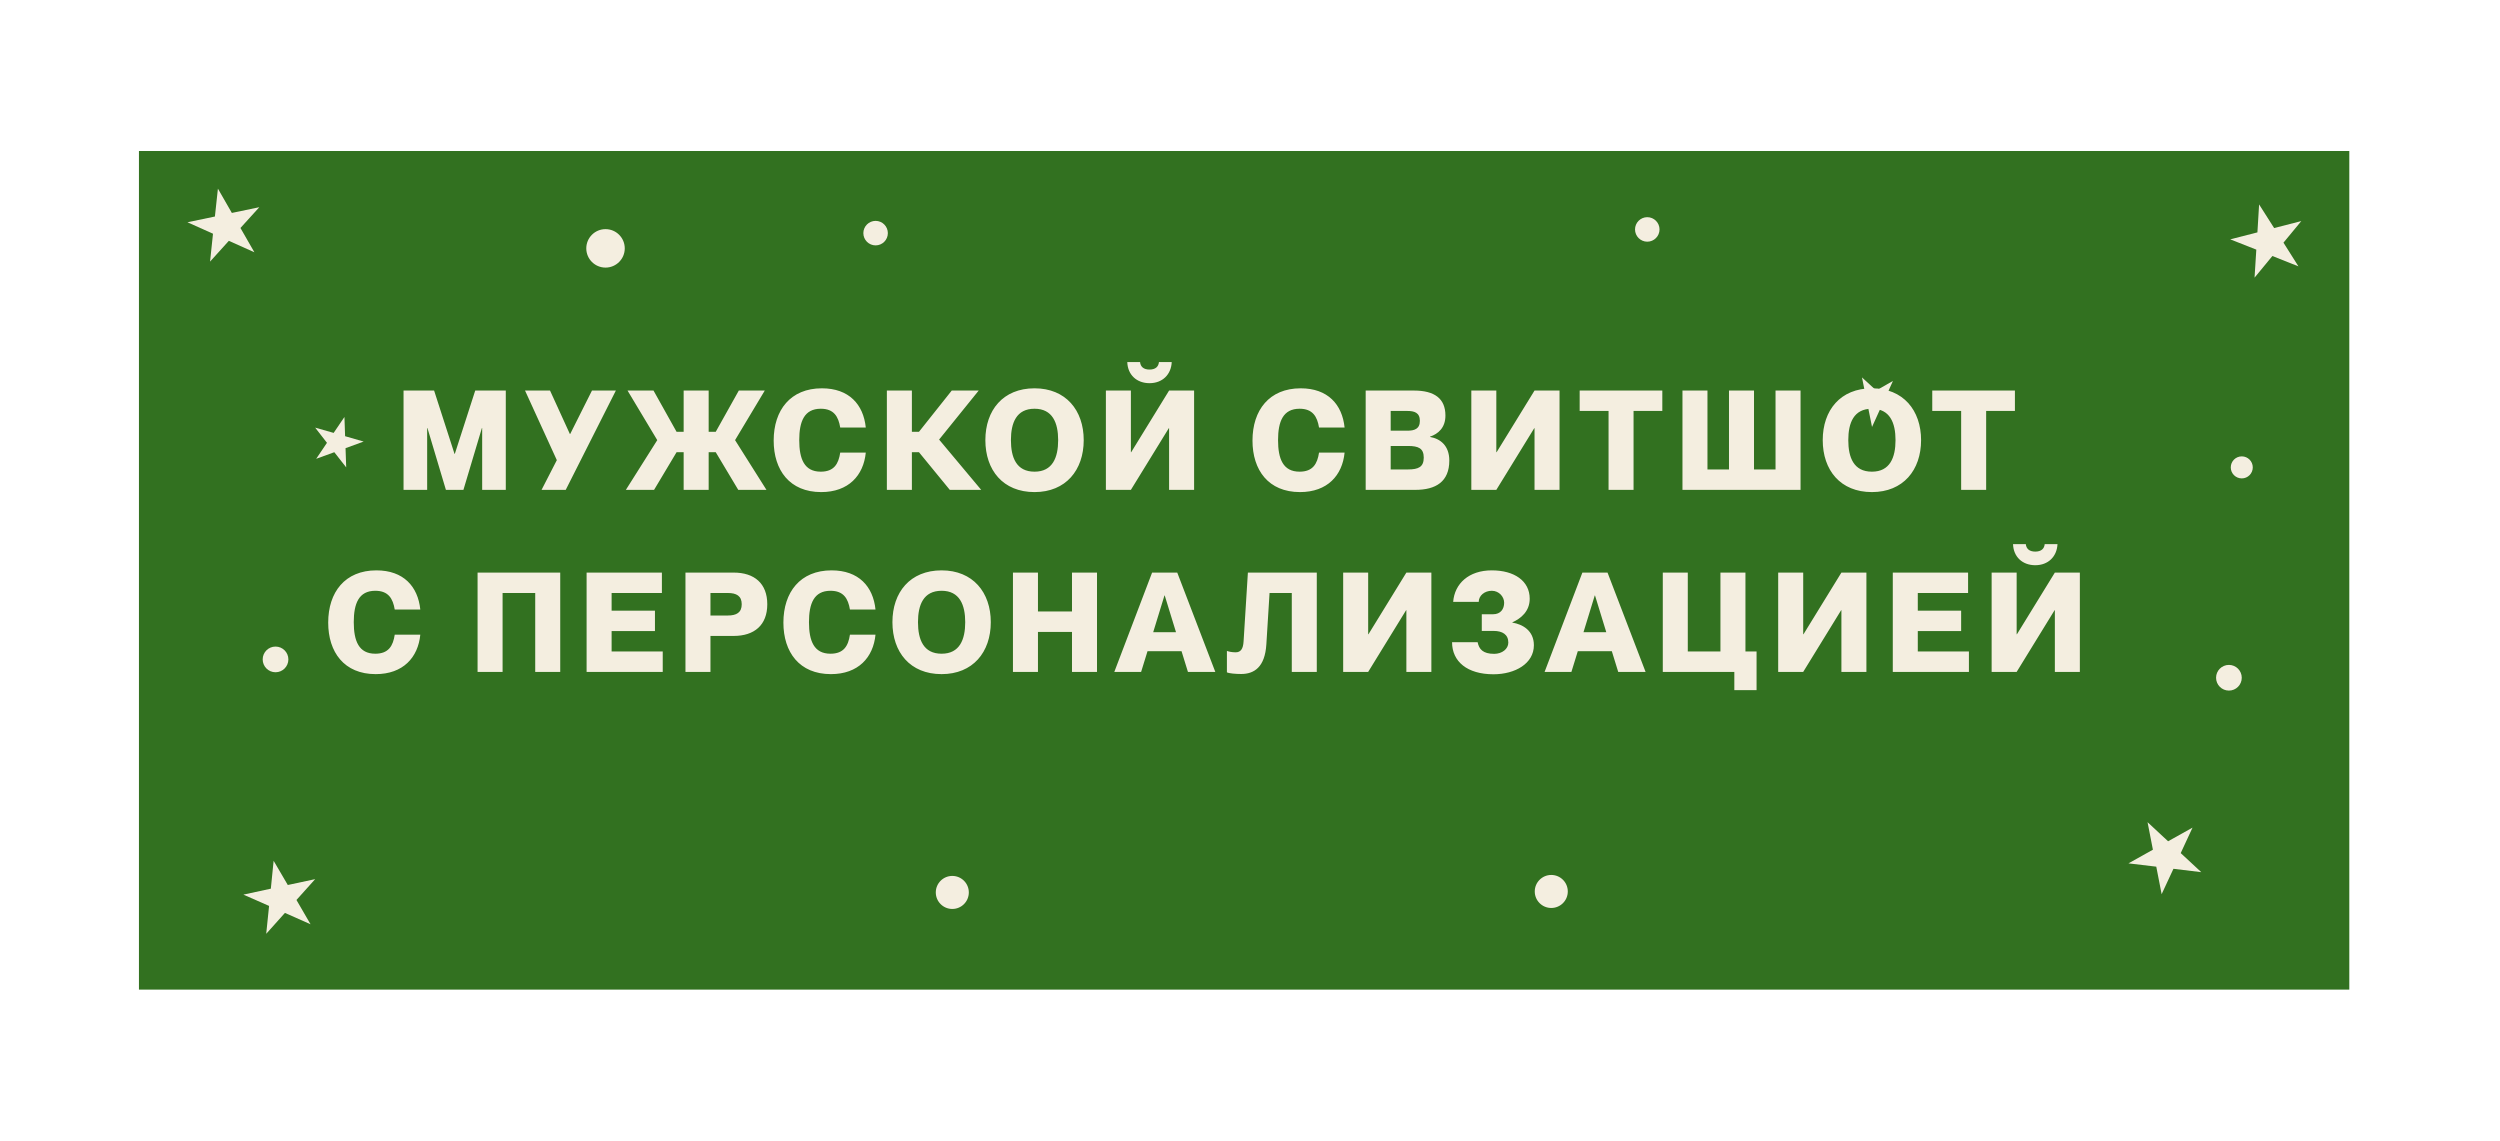 <?xml version="1.0" encoding="UTF-8"?> <svg xmlns="http://www.w3.org/2000/svg" width="206" height="94" viewBox="0 0 206 94" fill="none"> <g filter="url(#filter0_d_1107_245)"> <path d="M196.614 3.275C196.554 3.214 196.475 3.166 196.396 3.135C196.366 3.057 196.318 2.984 196.257 2.918C196.142 2.803 195.991 2.736 195.828 2.736H190.669C190.506 2.736 190.355 2.803 190.24 2.918C190.125 3.033 190.064 3.19 190.064 3.347V3.377C190.058 5.155 188.613 6.595 186.835 6.595H186.823C185.111 6.595 183.714 5.161 183.702 3.396C183.702 3.377 183.702 3.359 183.702 3.341C183.702 3.008 183.43 2.736 183.097 2.736H178.084C177.921 2.736 177.769 2.803 177.654 2.918C177.539 3.033 177.479 3.19 177.479 3.353V3.377C177.473 5.155 176.076 6.595 174.358 6.595H174.346C172.635 6.595 171.238 5.161 171.226 3.396C171.226 3.377 171.226 3.359 171.226 3.341C171.226 3.008 170.953 2.736 170.621 2.736H165.607C165.444 2.736 165.293 2.803 165.178 2.918C165.063 3.033 165.002 3.19 165.002 3.353V3.377C164.996 5.155 163.599 6.595 161.882 6.595H161.87C160.158 6.595 158.761 5.161 158.749 3.396C158.749 3.377 158.749 3.359 158.749 3.341C158.749 3.008 158.477 2.736 158.144 2.736H153.131C152.967 2.736 152.816 2.803 152.701 2.918C152.586 3.033 152.526 3.19 152.526 3.347V3.377C152.52 5.155 151.123 6.595 149.405 6.595H149.393C147.682 6.595 146.285 5.161 146.273 3.396C146.273 3.377 146.273 3.359 146.273 3.341C146.273 3.008 146 2.736 145.668 2.736H140.654C140.491 2.736 140.34 2.803 140.225 2.918C140.11 3.033 140.049 3.19 140.049 3.347V3.377C140.043 5.155 138.646 6.595 136.929 6.595H136.917C135.205 6.595 133.808 5.161 133.796 3.396C133.796 3.377 133.796 3.359 133.796 3.341C133.796 3.008 133.524 2.736 133.191 2.736H128.178C128.014 2.736 127.863 2.803 127.748 2.918C127.633 3.033 127.573 3.19 127.573 3.347V3.377C127.567 5.155 126.17 6.595 124.452 6.595H124.44C122.729 6.595 121.332 5.161 121.319 3.396C121.319 3.377 121.319 3.359 121.319 3.341C121.319 3.008 121.047 2.736 120.715 2.736H115.701C115.538 2.736 115.387 2.803 115.272 2.918C115.157 3.033 115.096 3.19 115.096 3.347V3.377C115.09 5.155 113.693 6.595 111.976 6.595H111.964C110.252 6.595 108.855 5.161 108.843 3.396C108.843 3.377 108.843 3.359 108.843 3.341C108.843 3.008 108.571 2.736 108.238 2.736H103.224C103.061 2.736 102.91 2.803 102.795 2.918C102.68 3.033 102.62 3.19 102.62 3.347V3.377C102.614 5.155 101.217 6.595 99.499 6.595H99.487C97.775 6.595 96.378 5.161 96.366 3.396C96.366 3.377 96.366 3.359 96.366 3.341C96.366 3.008 96.094 2.736 95.761 2.736H90.748C90.585 2.736 90.433 2.803 90.319 2.918C90.204 3.033 90.143 3.19 90.143 3.353V3.377C90.137 5.155 88.74 6.595 87.022 6.595H87.01C85.299 6.595 83.902 5.161 83.89 3.396C83.89 3.377 83.89 3.359 83.89 3.341C83.89 3.008 83.618 2.736 83.285 2.736H78.271C78.108 2.736 77.957 2.803 77.842 2.918C77.727 3.033 77.667 3.19 77.667 3.347V3.377C77.661 5.155 76.263 6.595 74.546 6.595H74.534C72.822 6.595 71.425 5.161 71.413 3.396C71.413 3.377 71.413 3.359 71.413 3.341C71.413 3.008 71.141 2.736 70.808 2.736H65.795C65.632 2.736 65.48 2.803 65.365 2.918C65.251 3.033 65.19 3.19 65.19 3.347V3.377C65.184 5.155 63.787 6.595 62.069 6.595H62.057C60.346 6.595 58.949 5.161 58.937 3.396C58.937 3.377 58.937 3.359 58.937 3.341C58.937 3.008 58.664 2.736 58.332 2.736H53.318C53.155 2.736 53.004 2.803 52.889 2.918C52.774 3.033 52.714 3.19 52.714 3.347V3.377C52.708 5.155 51.31 6.595 49.593 6.595H49.581C47.869 6.595 46.472 5.161 46.46 3.396C46.46 3.377 46.46 3.359 46.46 3.341C46.46 3.008 46.188 2.736 45.855 2.736H40.842C40.678 2.736 40.527 2.803 40.412 2.918C40.297 3.033 40.237 3.19 40.237 3.347V3.377C40.231 5.155 38.834 6.595 37.116 6.595H37.104C35.393 6.595 33.996 5.161 33.984 3.396C33.984 3.377 33.984 3.359 33.984 3.341C33.984 3.008 33.711 2.736 33.379 2.736H28.365C28.202 2.736 28.051 2.803 27.936 2.918C27.821 3.033 27.76 3.19 27.76 3.353V3.377C27.754 5.155 26.357 6.595 24.64 6.595H24.628C22.916 6.595 21.519 5.161 21.507 3.396C21.507 3.377 21.507 3.359 21.507 3.341C21.507 3.008 21.235 2.736 20.902 2.736H15.889C15.725 2.736 15.574 2.803 15.459 2.918C15.344 3.033 15.284 3.19 15.284 3.347V3.377C15.278 5.155 13.881 6.595 12.163 6.595H12.151C10.379 6.595 8.94 5.161 8.922 3.396C8.922 3.377 8.922 3.359 8.922 3.341C8.922 3.008 8.649 2.736 8.317 2.736H3.158C2.995 2.736 2.844 2.803 2.729 2.918C2.668 2.978 2.62 3.057 2.59 3.135C2.511 3.166 2.432 3.214 2.372 3.275C2.257 3.389 2.19 3.541 2.19 3.704V8.863C2.19 9.026 2.257 9.177 2.372 9.292C2.487 9.407 2.638 9.467 2.795 9.467H2.831C4.61 9.474 6.049 10.919 6.049 12.697V12.709C6.049 14.421 4.603 15.812 2.831 15.818H2.795C2.638 15.818 2.481 15.878 2.372 15.993C2.257 16.108 2.19 16.259 2.19 16.422V21.418C2.19 21.581 2.257 21.732 2.372 21.847C2.487 21.962 2.638 22.023 2.795 22.023H2.831C4.61 22.029 6.049 23.42 6.049 25.131V25.143C6.049 26.855 4.603 28.246 2.831 28.252H2.795C2.638 28.252 2.481 28.312 2.372 28.427C2.257 28.542 2.19 28.693 2.19 28.857V33.852C2.19 34.015 2.257 34.167 2.372 34.282C2.487 34.39 2.638 34.457 2.795 34.457H2.831C4.61 34.463 6.049 35.854 6.049 37.565V37.578C6.049 39.289 4.603 40.68 2.831 40.686H2.795C2.638 40.686 2.481 40.747 2.372 40.861C2.257 40.976 2.19 41.128 2.19 41.291V46.286C2.19 46.45 2.257 46.601 2.372 46.716C2.487 46.831 2.638 46.891 2.795 46.891H2.831C4.61 46.897 6.049 48.288 6.049 50V50.012C6.049 51.723 4.603 53.114 2.831 53.12H2.795C2.638 53.12 2.481 53.181 2.372 53.296C2.257 53.411 2.19 53.562 2.19 53.725V58.721C2.19 58.884 2.257 59.035 2.372 59.15C2.487 59.265 2.638 59.325 2.795 59.325H2.831C4.61 59.331 6.049 60.722 6.049 62.434V62.446C6.049 64.157 4.603 65.549 2.831 65.555H2.795C2.638 65.555 2.481 65.615 2.372 65.73C2.257 65.845 2.19 65.996 2.19 66.159V71.155C2.19 71.318 2.257 71.469 2.372 71.584C2.487 71.699 2.638 71.76 2.795 71.76H2.831C4.61 71.766 6.049 73.157 6.049 74.868V74.88C6.049 76.658 4.603 78.104 2.831 78.11H2.795C2.638 78.11 2.481 78.17 2.372 78.285C2.257 78.4 2.19 78.551 2.19 78.715V83.873C2.19 84.037 2.257 84.188 2.372 84.303C2.432 84.363 2.511 84.412 2.59 84.442C2.62 84.52 2.668 84.599 2.729 84.659C2.844 84.774 2.995 84.841 3.158 84.841H8.317C8.48 84.841 8.631 84.774 8.746 84.659C8.861 84.544 8.922 84.387 8.922 84.224V84.194C8.928 82.416 10.373 80.976 12.151 80.976H12.163C13.881 80.976 15.278 82.422 15.284 84.194V84.224C15.284 84.387 15.344 84.538 15.459 84.653C15.574 84.768 15.725 84.835 15.889 84.835H20.896C21.059 84.835 21.211 84.768 21.326 84.653C21.441 84.538 21.501 84.381 21.501 84.218V84.194C21.507 82.416 22.904 80.976 24.622 80.976H24.634C26.351 80.976 27.748 82.416 27.754 84.194V84.218C27.754 84.381 27.815 84.538 27.93 84.653C28.045 84.768 28.196 84.835 28.359 84.835H33.367C33.53 84.835 33.681 84.768 33.796 84.653C33.911 84.538 33.971 84.381 33.971 84.218V84.194C33.977 82.416 35.374 80.976 37.092 80.976H37.104C38.822 80.976 40.219 82.422 40.225 84.194V84.224C40.225 84.387 40.285 84.538 40.4 84.653C40.515 84.768 40.666 84.835 40.83 84.835H45.837C46.001 84.835 46.152 84.768 46.267 84.653C46.382 84.538 46.442 84.381 46.442 84.224V84.194C46.448 82.416 47.845 80.976 49.563 80.976H49.575C51.292 80.976 52.689 82.422 52.695 84.194V84.224C52.695 84.387 52.756 84.538 52.871 84.653C52.986 84.768 53.137 84.835 53.3 84.835H58.308C58.471 84.835 58.622 84.768 58.737 84.653C58.852 84.538 58.913 84.381 58.913 84.224V84.194C58.919 82.416 60.316 80.976 62.033 80.976H62.045C63.763 80.976 65.16 82.422 65.166 84.194V84.224C65.166 84.387 65.226 84.538 65.341 84.653C65.456 84.768 65.607 84.835 65.771 84.835H70.778C70.942 84.835 71.093 84.768 71.208 84.653C71.323 84.538 71.383 84.381 71.383 84.224V84.194C71.389 82.416 72.786 80.976 74.504 80.976H74.516C76.233 80.976 77.63 82.422 77.636 84.194V84.224C77.636 84.387 77.697 84.538 77.812 84.653C77.927 84.768 78.078 84.835 78.241 84.835H83.249C83.412 84.835 83.563 84.768 83.678 84.653C83.793 84.538 83.853 84.381 83.853 84.224V84.194C83.859 82.416 85.257 80.976 86.974 80.976H86.986C88.704 80.976 90.101 82.416 90.107 84.194V84.218C90.107 84.381 90.167 84.538 90.282 84.653C90.397 84.768 90.548 84.835 90.712 84.835H95.719C95.882 84.835 96.034 84.768 96.149 84.653C96.263 84.538 96.324 84.381 96.324 84.218V84.194C96.33 82.416 97.727 80.976 99.445 80.976H99.457C101.174 80.976 102.571 82.422 102.577 84.194V84.224C102.577 84.387 102.638 84.538 102.753 84.653C102.868 84.768 103.019 84.835 103.182 84.835H108.19C108.353 84.835 108.504 84.768 108.619 84.653C108.734 84.538 108.794 84.381 108.794 84.218V84.194C108.801 82.416 110.198 80.976 111.915 80.976H111.927C113.645 80.976 115.042 82.422 115.048 84.194V84.224C115.048 84.387 115.108 84.538 115.223 84.653C115.338 84.768 115.489 84.835 115.653 84.835H120.66C120.823 84.835 120.975 84.768 121.09 84.653C121.204 84.538 121.265 84.381 121.265 84.224V84.194C121.271 82.416 122.668 80.976 124.386 80.976H124.398C126.115 80.976 127.512 82.422 127.518 84.194V84.224C127.518 84.387 127.579 84.538 127.694 84.653C127.809 84.768 127.96 84.835 128.123 84.835H133.131C133.294 84.835 133.445 84.768 133.56 84.653C133.675 84.538 133.735 84.381 133.735 84.224V84.194C133.742 82.416 135.139 80.976 136.856 80.976H136.868C138.586 80.976 139.983 82.422 139.989 84.194V84.224C139.989 84.387 140.049 84.538 140.164 84.653C140.279 84.768 140.43 84.835 140.594 84.835H145.601C145.764 84.835 145.916 84.768 146.031 84.653C146.146 84.538 146.206 84.381 146.206 84.224V84.194C146.212 82.416 147.609 80.976 149.327 80.976H149.339C151.056 80.976 152.453 82.416 152.459 84.194V84.224C152.459 84.387 152.52 84.538 152.635 84.653C152.75 84.768 152.901 84.835 153.064 84.835H158.072C158.235 84.835 158.386 84.768 158.501 84.653C158.616 84.538 158.676 84.381 158.676 84.224V84.194C158.683 82.416 160.08 80.976 161.797 80.976H161.809C163.527 80.976 164.924 82.416 164.93 84.194V84.218C164.93 84.381 164.99 84.538 165.105 84.653C165.22 84.768 165.371 84.835 165.535 84.835H170.542C170.705 84.835 170.857 84.768 170.972 84.653C171.087 84.538 171.147 84.381 171.147 84.218V84.194C171.153 82.416 172.55 80.976 174.268 80.976H174.28C175.997 80.976 177.394 82.416 177.4 84.194V84.218C177.4 84.381 177.461 84.538 177.576 84.653C177.691 84.768 177.842 84.835 178.005 84.835H183.013C183.176 84.835 183.327 84.768 183.442 84.653C183.557 84.538 183.617 84.381 183.617 84.218V84.194C183.624 82.416 185.021 80.976 186.738 80.976H186.75C188.528 80.976 189.974 82.416 189.98 84.194V84.224C189.98 84.387 190.04 84.538 190.155 84.653C190.27 84.768 190.421 84.835 190.585 84.835H195.743C195.907 84.835 196.058 84.768 196.173 84.653C196.233 84.593 196.282 84.52 196.312 84.436C196.39 84.405 196.469 84.357 196.529 84.296C196.644 84.182 196.711 84.03 196.711 83.867V78.708C196.711 78.545 196.644 78.394 196.529 78.279C196.415 78.164 196.263 78.104 196.106 78.104H196.07C194.292 78.098 192.852 76.652 192.852 74.874V74.862C192.852 73.15 194.298 71.76 196.07 71.754H196.106C196.263 71.754 196.421 71.693 196.529 71.578C196.644 71.463 196.711 71.312 196.711 71.149V66.153C196.711 65.99 196.644 65.839 196.529 65.724C196.415 65.609 196.263 65.549 196.106 65.549H196.07C194.292 65.542 192.852 64.151 192.852 62.44V62.428C192.852 60.716 194.298 59.325 196.07 59.319H196.106C196.263 59.319 196.421 59.259 196.529 59.144C196.644 59.029 196.711 58.878 196.711 58.715V53.719C196.711 53.556 196.644 53.404 196.529 53.29C196.415 53.175 196.263 53.114 196.106 53.114H196.07C194.292 53.108 192.852 51.717 192.852 50.006V49.994C192.852 48.282 194.298 46.891 196.07 46.885H196.106C196.263 46.885 196.421 46.825 196.529 46.71C196.644 46.595 196.711 46.444 196.711 46.28V41.285C196.711 41.121 196.644 40.97 196.529 40.855C196.415 40.74 196.263 40.68 196.106 40.68H196.07C194.292 40.674 192.852 39.283 192.852 37.572V37.559C192.852 35.848 194.298 34.457 196.07 34.451H196.106C196.263 34.451 196.415 34.39 196.529 34.275C196.644 34.16 196.711 34.009 196.711 33.846V28.851C196.711 28.687 196.644 28.536 196.529 28.421C196.415 28.306 196.263 28.246 196.106 28.246H196.07C194.292 28.24 192.852 26.849 192.852 25.137V25.125C192.852 23.414 194.298 22.023 196.07 22.017H196.106C196.263 22.017 196.421 21.956 196.529 21.841C196.644 21.726 196.711 21.575 196.711 21.412V16.416C196.711 16.253 196.644 16.102 196.529 15.987C196.415 15.872 196.263 15.812 196.106 15.812H196.07C194.292 15.806 192.852 14.415 192.852 12.703V12.691C192.852 10.913 194.298 9.467 196.07 9.461H196.106C196.263 9.461 196.421 9.401 196.529 9.286C196.644 9.171 196.711 9.02 196.711 8.857V3.698C196.711 3.535 196.644 3.383 196.529 3.269L196.614 3.275ZM189.732 12.703V25.131V37.559V49.988V62.416V74.844V77.723H8.934C8.891 77.704 8.849 77.692 8.807 77.686V74.844V62.416V49.988V37.559V25.131V12.703V9.8H189.732V12.703Z" fill="white"></path> <path d="M8.71 78.297H190.318H190.336V74.856V62.427V49.993V37.565V25.131V12.703V9.195H186.835H174.358L161.888 9.195H149.411H136.935H124.464H111.987L99.511 9.195H87.04H74.564H62.087H49.617L37.14 9.195H24.664H12.193H8.202V12.703V25.131V25.137V37.565L8.202 49.993V49.999V62.427V74.856V74.862V78.297H8.71Z" fill="#327120"></path> <path d="M173.711 64.501L175.404 66.074L177.418 64.949L176.444 67.048L178.138 68.62L175.845 68.342L174.872 70.434L174.43 68.166L172.138 67.894L174.152 66.769L173.711 64.501Z" fill="#F4EEE0"></path> <path d="M19.3 67.682L20.467 69.677L22.723 69.194L21.181 70.911L22.342 72.913L20.231 71.976L18.689 73.699L18.925 71.401L16.808 70.47L19.07 69.98L19.3 67.682Z" fill="#F4EEE0"></path> <path d="M182.903 13.597L184.142 15.544L186.38 14.97L184.911 16.748L186.144 18.701L183.997 17.848L182.528 19.632L182.673 17.322L180.526 16.475L182.764 15.901L182.903 13.597Z" fill="#F4EEE0"></path> <path d="M14.709 12.297L15.858 14.299L18.12 13.827L16.566 15.539L17.715 17.541L15.61 16.597L14.062 18.309L14.304 16.011L12.199 15.067L14.461 14.595L14.709 12.297Z" fill="#F4EEE0"></path> <path d="M152.732 28.142L152.079 29.588L153.246 30.664L151.667 30.483L151.008 31.934L150.694 30.374L149.115 30.192L150.494 29.412L150.18 27.852L151.353 28.929L152.732 28.142Z" fill="#F4EEE0"></path> <path d="M26.719 33.138L25.225 33.682L25.28 35.267L24.3 34.015L22.806 34.559L23.695 33.241L22.722 31.989L24.246 32.424L25.135 31.112L25.189 32.696L26.719 33.138Z" fill="#F4EEE0"></path> <path d="M181.475 36.173C181.976 36.173 182.382 35.767 182.382 35.266C182.382 34.765 181.976 34.358 181.475 34.358C180.974 34.358 180.568 34.765 180.568 35.266C180.568 35.767 180.974 36.173 181.475 36.173Z" fill="#F4EEE0"></path> <path d="M180.416 53.658C181 53.658 181.474 53.184 181.474 52.6C181.474 52.015 181 51.541 180.416 51.541C179.831 51.541 179.357 52.015 179.357 52.6C179.357 53.184 179.831 53.658 180.416 53.658Z" fill="#F4EEE0"></path> <path d="M133.498 15.658C133.498 16.215 133.045 16.668 132.489 16.668C131.932 16.668 131.479 16.215 131.479 15.658C131.479 15.102 131.932 14.648 132.489 14.648C133.045 14.648 133.498 15.102 133.498 15.658Z" fill="#F4EEE0"></path> <path d="M124.578 71.57C125.33 71.57 125.939 70.961 125.939 70.209C125.939 69.458 125.33 68.849 124.578 68.849C123.827 68.849 123.217 69.458 123.217 70.209C123.217 70.961 123.827 71.57 124.578 71.57Z" fill="#F4EEE0"></path> <path d="M19.456 52.147C20.041 52.147 20.515 51.673 20.515 51.088C20.515 50.504 20.041 50.03 19.456 50.03C18.872 50.03 18.398 50.504 18.398 51.088C18.398 51.673 18.872 52.147 19.456 52.147Z" fill="#F4EEE0"></path> <path d="M67.893 15.963C67.893 16.52 68.346 16.973 68.903 16.973C69.459 16.973 69.912 16.52 69.912 15.963C69.912 15.407 69.459 14.953 68.903 14.953C68.346 14.953 67.893 15.407 67.893 15.963Z" fill="#F4EEE0"></path> <path d="M75.223 71.651C75.975 71.651 76.584 71.041 76.584 70.29C76.584 69.538 75.975 68.929 75.223 68.929C74.472 68.929 73.862 69.538 73.862 70.29C73.862 71.041 74.472 71.651 75.223 71.651Z" fill="#F4EEE0"></path> <path d="M46.648 18.803C47.523 18.803 48.233 18.094 48.233 17.219C48.233 16.344 47.523 15.634 46.648 15.634C45.773 15.634 45.063 16.344 45.063 17.219C45.063 18.094 45.773 18.803 46.648 18.803Z" fill="#F4EEE0"></path> </g> <path d="M33.252 40.365V32.181H35.77L37.453 37.401H37.476L39.159 32.181H41.677V40.365H39.731V35.271H39.708L38.186 40.365H36.743L35.221 35.271H35.198V40.365H33.252ZM44.624 40.365L45.883 37.916L43.262 32.181H45.322L46.959 35.764H46.982L48.779 32.181H50.748L46.616 40.365H44.624ZM51.571 40.365L54.158 36.267L51.709 32.181H53.849L55.749 35.58H56.333V32.181H58.394V35.58H58.977L60.878 32.181H63.018L60.569 36.267L63.156 40.365H60.832L58.977 37.263H58.394V40.365H56.333V37.263H55.749L53.895 40.365H51.571ZM67.666 40.548C65.067 40.548 63.751 38.74 63.751 36.302C63.751 33.795 65.136 31.997 67.723 31.997C69.955 31.997 71.146 33.325 71.34 35.226H69.234C69.085 34.333 68.719 33.68 67.631 33.68C66.269 33.68 65.857 34.733 65.857 36.267C65.857 37.813 66.269 38.866 67.631 38.866C68.73 38.866 69.097 38.213 69.234 37.297H71.34C71.157 39.175 69.921 40.548 67.666 40.548ZM78.264 40.365L75.723 37.263H75.139V40.365H73.078V32.181H75.139V35.58H75.723L78.424 32.181H80.645L77.382 36.221L80.851 40.365H78.264ZM85.246 40.548C82.647 40.548 81.194 38.74 81.194 36.267C81.194 33.806 82.647 31.997 85.246 31.997C87.821 31.997 89.298 33.806 89.298 36.267C89.298 38.74 87.821 40.548 85.246 40.548ZM83.3 36.267C83.3 37.698 83.746 38.866 85.246 38.866C86.734 38.866 87.192 37.698 87.192 36.267C87.192 34.848 86.734 33.68 85.246 33.68C83.746 33.68 83.3 34.848 83.3 36.267ZM91.125 40.365V32.181H93.185V37.263H93.208L96.333 32.181H98.394V40.365H96.333V35.283H96.31L93.185 40.365H91.125ZM92.888 29.834H93.941C93.975 30.212 94.227 30.452 94.719 30.452C95.211 30.452 95.463 30.212 95.497 29.834H96.55C96.505 30.864 95.784 31.574 94.719 31.574C93.677 31.574 92.922 30.899 92.888 29.834ZM107.12 40.548C104.521 40.548 103.205 38.74 103.205 36.302C103.205 33.795 104.59 31.997 107.177 31.997C109.409 31.997 110.599 33.325 110.794 35.226H108.688C108.539 34.333 108.173 33.68 107.085 33.68C105.723 33.68 105.311 34.733 105.311 36.267C105.311 37.813 105.723 38.866 107.085 38.866C108.184 38.866 108.55 38.213 108.688 37.297H110.794C110.611 39.175 109.375 40.548 107.12 40.548ZM112.532 40.365V32.181H116.504C118.21 32.181 119.103 32.845 119.103 34.241C119.103 35.248 118.508 35.752 117.832 35.981V36.004C118.691 36.153 119.423 36.725 119.423 37.95C119.423 39.69 118.313 40.365 116.619 40.365H112.532ZM114.593 38.682H116.024C116.882 38.682 117.317 38.477 117.317 37.709C117.317 36.943 116.882 36.748 116.024 36.748H114.593V38.682ZM114.593 35.489H115.966C116.539 35.489 116.997 35.352 116.997 34.676C116.997 34.001 116.539 33.863 115.966 33.863H114.593V35.489ZM121.237 40.365V32.181H123.297V37.263H123.32L126.445 32.181H128.506V40.365H126.445V35.283H126.422L123.297 40.365H121.237ZM132.545 40.365V33.863H130.164V32.181H136.975V33.863H134.605V40.365H132.545ZM138.635 40.365V32.181H140.695V38.682H142.469V32.181H144.53V38.682H146.304V32.181H148.365V40.365H138.635ZM154.245 40.548C151.647 40.548 150.193 38.74 150.193 36.267C150.193 33.806 151.647 31.997 154.245 31.997C156.821 31.997 158.297 33.806 158.297 36.267C158.297 38.74 156.821 40.548 154.245 40.548ZM152.299 36.267C152.299 37.698 152.746 38.866 154.245 38.866C155.733 38.866 156.191 37.698 156.191 36.267C156.191 34.848 155.733 33.68 154.245 33.68C152.746 33.68 152.299 34.848 152.299 36.267ZM161.599 40.365V33.863H159.218V32.181H166.029V33.863H163.659V40.365H161.599ZM30.958 55.548C28.36 55.548 27.044 53.74 27.044 51.302C27.044 48.795 28.428 46.998 31.015 46.998C33.248 46.998 34.438 48.325 34.633 50.226H32.526C32.378 49.333 32.011 48.68 30.924 48.68C29.562 48.68 29.15 49.733 29.15 51.267C29.15 52.813 29.562 53.866 30.924 53.866C32.023 53.866 32.389 53.213 32.526 52.297H34.633C34.45 54.175 33.213 55.548 30.958 55.548ZM39.352 55.365V47.181H46.163V55.365H44.102V48.863H41.413V55.365H39.352ZM48.336 55.365V47.181H54.54V48.863H50.397V50.317H53.968V52H50.397V53.682H54.609V55.365H48.336ZM56.482 55.365V47.181H60.454C62.159 47.181 63.224 48.074 63.224 49.791C63.224 51.508 62.159 52.401 60.454 52.401H58.542V55.365H56.482ZM58.542 50.718H59.973C60.683 50.718 61.118 50.477 61.118 49.791C61.118 49.104 60.683 48.863 59.973 48.863H58.542V50.718ZM68.467 55.548C65.869 55.548 64.552 53.74 64.552 51.302C64.552 48.795 65.937 46.998 68.524 46.998C70.756 46.998 71.947 48.325 72.141 50.226H70.035C69.886 49.333 69.52 48.68 68.433 48.68C67.07 48.68 66.659 49.733 66.659 51.267C66.659 52.813 67.07 53.866 68.433 53.866C69.532 53.866 69.898 53.213 70.035 52.297H72.141C71.958 54.175 70.722 55.548 68.467 55.548ZM77.588 55.548C74.99 55.548 73.536 53.74 73.536 51.267C73.536 48.806 74.99 46.998 77.588 46.998C80.164 46.998 81.641 48.806 81.641 51.267C81.641 53.74 80.164 55.548 77.588 55.548ZM75.642 51.267C75.642 52.698 76.089 53.866 77.588 53.866C79.077 53.866 79.534 52.698 79.534 51.267C79.534 49.848 79.077 48.68 77.588 48.68C76.089 48.68 75.642 49.848 75.642 51.267ZM83.467 55.365V47.181H85.528V50.386H88.332V47.181H90.393V55.365H88.332V52.069H85.528V55.365H83.467ZM91.819 55.365L94.933 47.181H97.005L100.141 55.365H97.886L97.359 53.66H94.555L94.028 55.365H91.819ZM95.024 52.091H96.902L95.974 49.069H95.951L95.024 52.091ZM102.276 55.537C101.83 55.537 101.269 55.491 101.097 55.4V53.637C101.257 53.694 101.509 53.751 101.818 53.751C102.23 53.751 102.436 53.477 102.471 52.847L102.826 47.181H108.503V55.365H106.443V48.863H104.611L104.348 53.087C104.233 54.999 103.318 55.537 102.276 55.537ZM110.677 55.365V47.181H112.737V52.263H112.76L115.885 47.181H117.945V55.365H115.885V50.283H115.862L112.737 55.365H110.677ZM123.061 55.56C120.909 55.56 119.65 54.518 119.65 52.916H121.756C121.87 53.488 122.191 53.877 123.118 53.877C123.782 53.877 124.286 53.465 124.286 52.95C124.286 52.286 123.805 51.988 123.072 51.988H122.099V50.615H123.026C123.656 50.615 123.942 50.18 123.942 49.665C123.942 49.172 123.519 48.68 122.923 48.68C122.328 48.68 121.847 49.081 121.847 49.596H119.741C119.856 48.085 121.035 46.998 122.923 46.998C124.778 46.998 126.048 47.867 126.048 49.333C126.048 50.363 125.339 50.958 124.618 51.279V51.302C125.453 51.439 126.392 51.954 126.392 53.167C126.392 54.678 124.847 55.56 123.061 55.56ZM127.275 55.365L130.388 47.181H132.46L135.596 55.365H133.341L132.815 53.66H130.01L129.484 55.365H127.275ZM130.48 52.091H132.357L131.43 49.069H131.407L130.48 52.091ZM142.909 56.865V55.365H137.014V47.181H139.074V53.682H141.764V47.181H143.825V53.682H144.741V56.865H142.909ZM146.523 55.365V47.181H148.584V52.263H148.607L151.732 47.181H153.792V55.365H151.732V50.283H151.709L148.584 55.365H146.523ZM155.966 55.365V47.181H162.17V48.863H158.026V50.317H161.598V52H158.026V53.682H162.239V55.365H155.966ZM164.111 55.365V47.181H166.172V52.263H166.195L169.32 47.181H171.38V55.365H169.32V50.283H169.297L166.172 55.365H164.111ZM165.874 44.834H166.927C166.962 45.212 167.213 45.452 167.706 45.452C168.198 45.452 168.45 45.212 168.484 44.834H169.537C169.491 45.864 168.77 46.574 167.706 46.574C166.664 46.574 165.908 45.899 165.874 44.834Z" fill="#F4EEE0"></path> <defs> <filter id="filter0_d_1107_245" x="0.323" y="0.869" width="204.748" height="92.332" filterUnits="userSpaceOnUse" color-interpolation-filters="sRGB"> <feFlood flood-opacity="0" result="BackgroundImageFix"></feFlood> <feColorMatrix in="SourceAlpha" type="matrix" values="0 0 0 0 0 0 0 0 0 0 0 0 0 0 0 0 0 0 127 0" result="hardAlpha"></feColorMatrix> <feOffset dx="3.247" dy="3.247"></feOffset> <feGaussianBlur stdDeviation="2.557"></feGaussianBlur> <feComposite in2="hardAlpha" operator="out"></feComposite> <feColorMatrix type="matrix" values="0 0 0 0 0 0 0 0 0 0 0 0 0 0 0 0 0 0 0.05 0"></feColorMatrix> <feBlend mode="normal" in2="BackgroundImageFix" result="effect1_dropShadow_1107_245"></feBlend> <feBlend mode="normal" in="SourceGraphic" in2="effect1_dropShadow_1107_245" result="shape"></feBlend> </filter> </defs> </svg> 